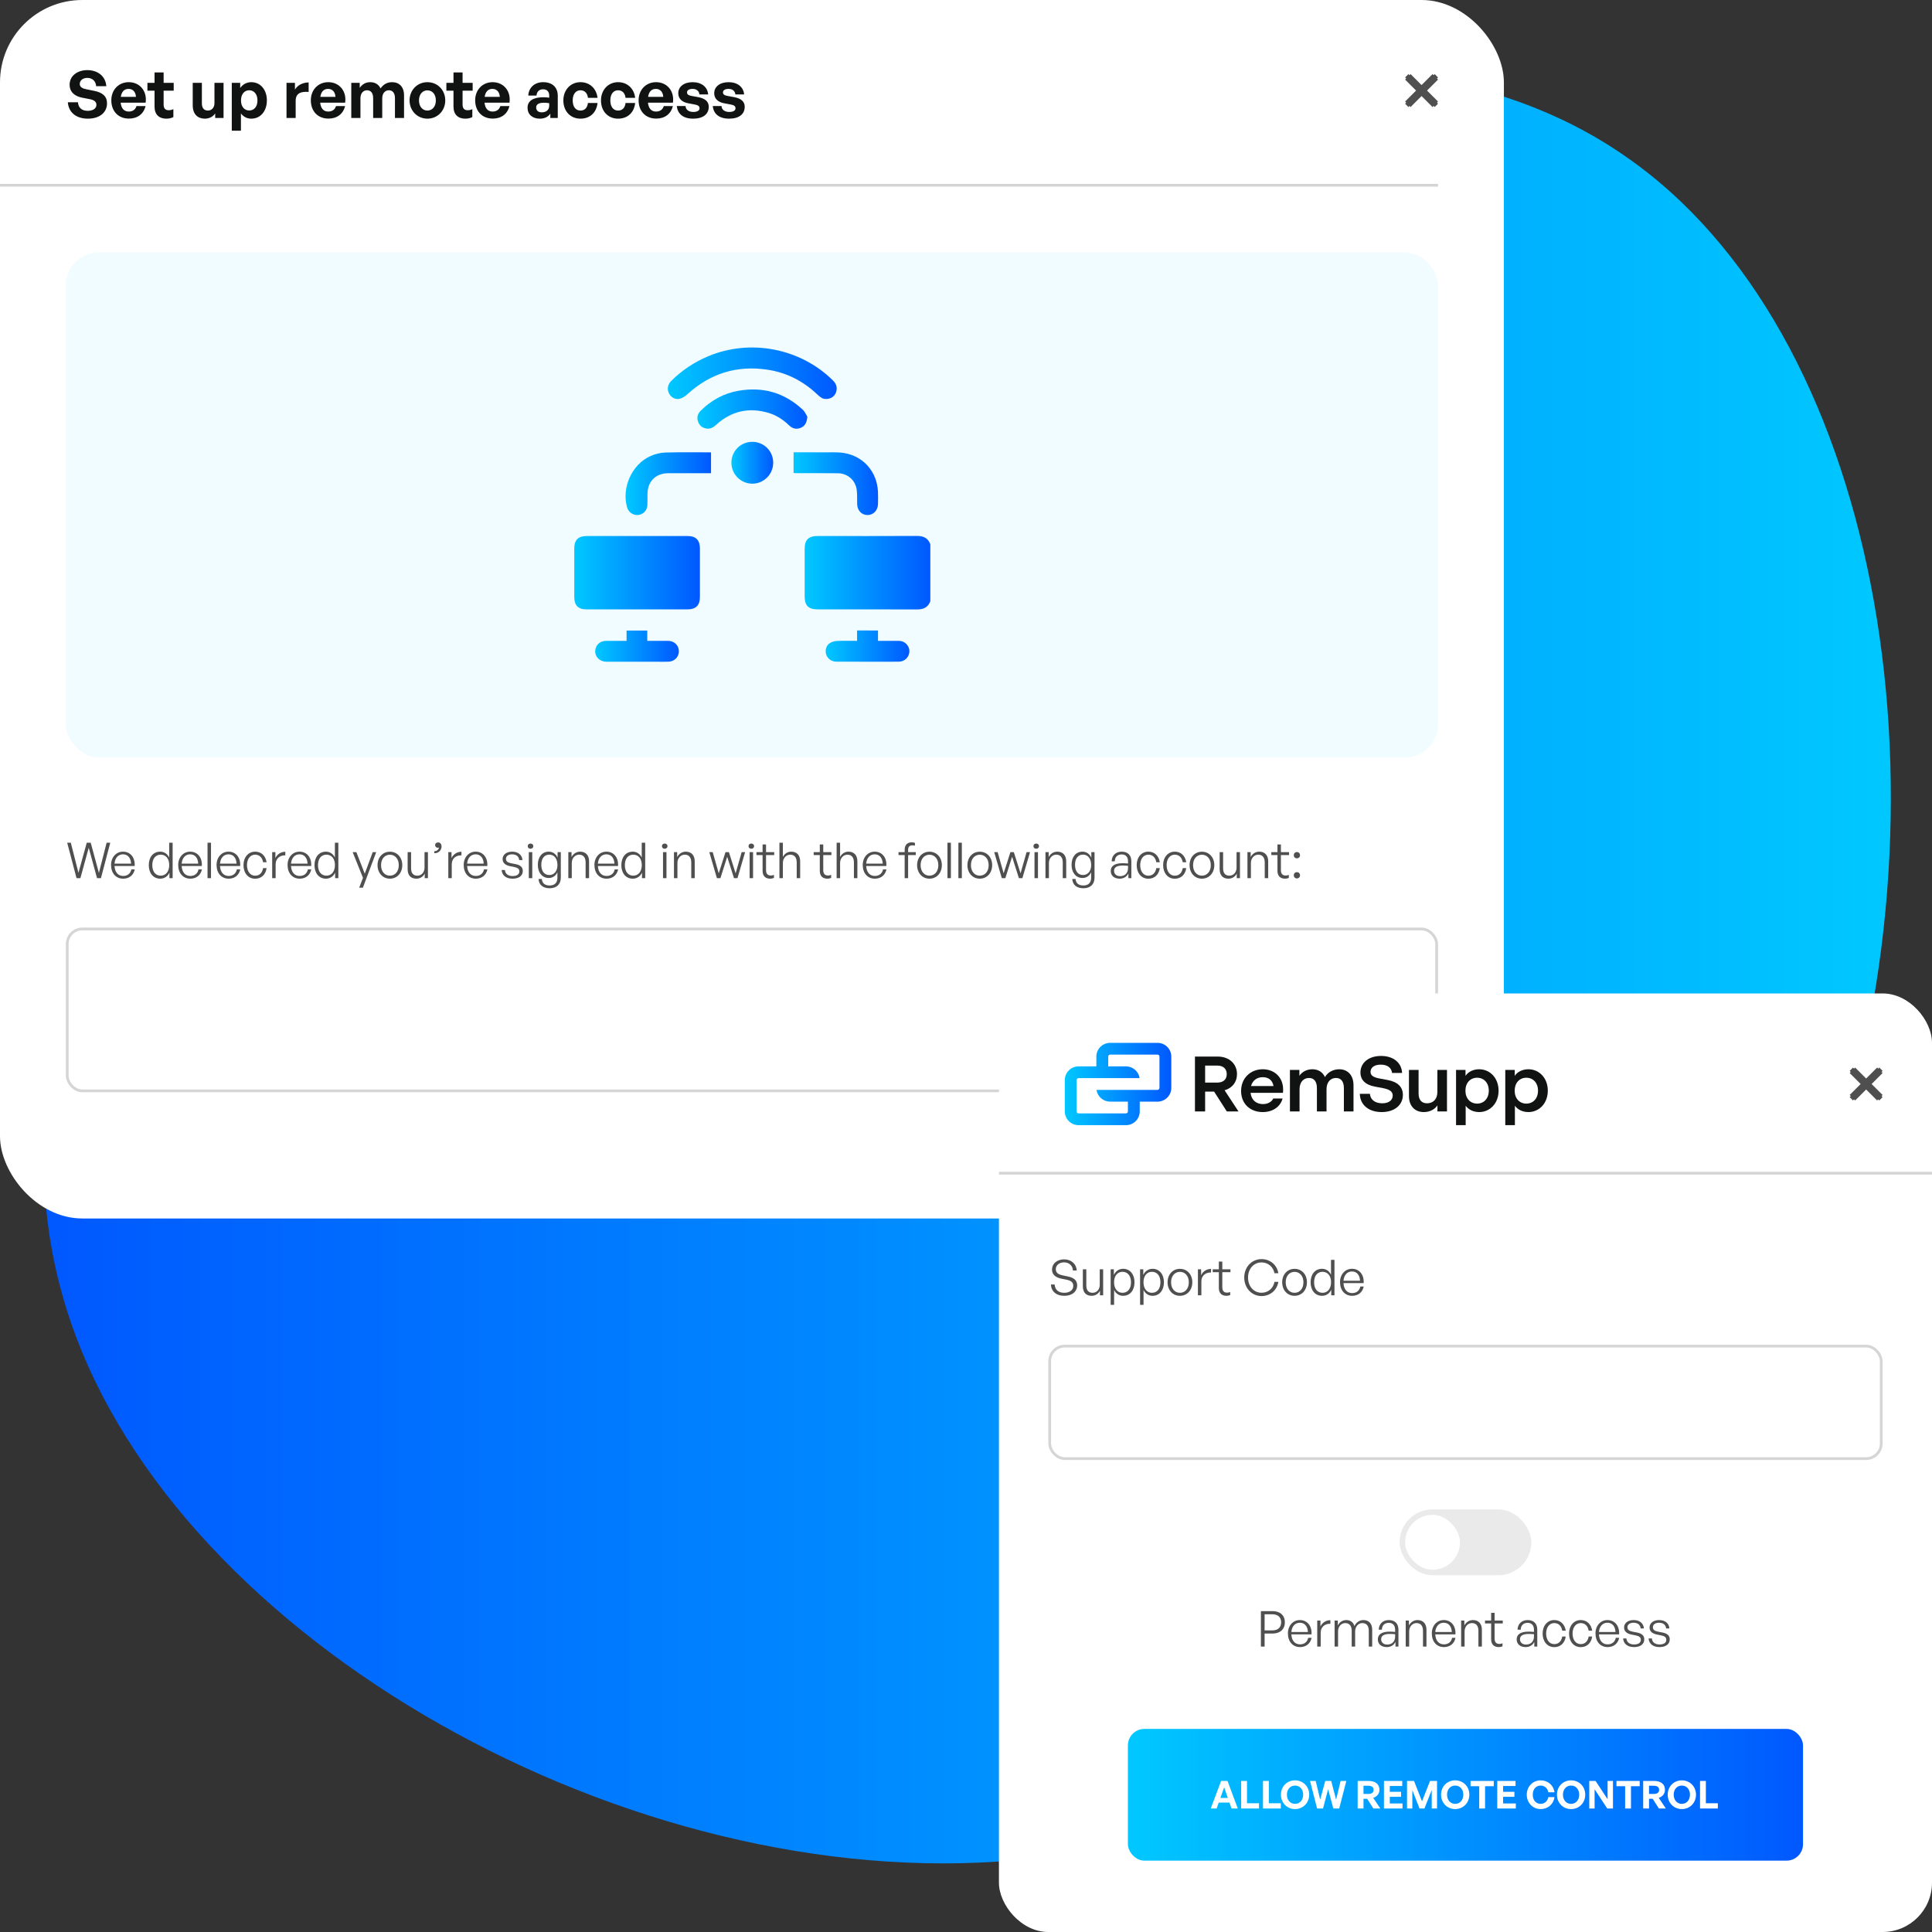 <svg width="704" height="704" viewBox="0 0 704 704" fill="none" xmlns="http://www.w3.org/2000/svg">
<rect x="0" y="0" width="704" height="704" fill="#333333" stroke="none"/>
<path d="M22.288 470.273C-10.127 351.984 87.118 211.81 214.164 121.661C341.21 32.033 498.579 -7.571 591.641 56.524C684.704 120.098 713.459 287.369 667.451 425.459C620.919 563.549 498.579 672.457 356.894 678.711C215.733 684.964 54.181 589.082 22.288 470.273Z" fill="url(#paint0_linear_0_1297)"/>
<rect width="548" height="444" rx="30" fill="white"/>
<path d="M35.358 320L32.334 308.912L29.292 320H27.888L24.486 307.076H25.8L28.59 318.038L31.614 307.076H33.054L36.042 318.074L38.85 307.076H40.182L36.78 320H35.358ZM44.897 320.18C42.233 320.18 40.469 318.182 40.469 315.176C40.469 312.404 42.305 310.334 44.825 310.334C47.525 310.334 49.289 312.512 49.073 315.554H41.729C41.837 317.804 43.025 319.19 44.879 319.19C46.463 319.19 47.561 318.308 47.867 316.796H49.109C48.677 318.902 47.075 320.18 44.897 320.18ZM44.807 311.306C43.097 311.306 41.891 312.62 41.729 314.69H47.759C47.651 312.566 46.553 311.306 44.807 311.306ZM54.215 315.248C54.215 312.332 55.835 310.334 58.391 310.334C59.813 310.334 61.019 311.144 61.649 312.494V307.076H62.909V320H61.739V318.002C61.073 319.388 59.849 320.18 58.391 320.18C55.835 320.18 54.215 318.164 54.215 315.248ZM55.493 315.248C55.493 317.66 56.717 319.082 58.571 319.082C60.407 319.082 61.667 317.588 61.667 315.212C61.667 312.818 60.371 311.432 58.571 311.432C56.717 311.432 55.493 312.836 55.493 315.248ZM69.365 320.18C66.701 320.18 64.938 318.182 64.938 315.176C64.938 312.404 66.773 310.334 69.293 310.334C71.993 310.334 73.757 312.512 73.541 315.554H66.198C66.305 317.804 67.493 319.19 69.347 319.19C70.931 319.19 72.029 318.308 72.335 316.796H73.578C73.145 318.902 71.543 320.18 69.365 320.18ZM69.275 311.306C67.566 311.306 66.359 312.62 66.198 314.69H72.228C72.12 312.566 71.022 311.306 69.275 311.306ZM76.884 320H75.624V307.076H76.884V320ZM83.34 320.18C80.676 320.18 78.912 318.182 78.912 315.176C78.912 312.404 80.748 310.334 83.268 310.334C85.968 310.334 87.732 312.512 87.516 315.554H80.172C80.28 317.804 81.468 319.19 83.322 319.19C84.906 319.19 86.004 318.308 86.31 316.796H87.552C87.12 318.902 85.518 320.18 83.34 320.18ZM83.25 311.306C81.54 311.306 80.334 312.62 80.172 314.69H86.202C86.094 312.566 84.996 311.306 83.25 311.306ZM92.969 320.198C90.467 320.198 88.721 318.164 88.721 315.248C88.721 312.368 90.485 310.334 92.969 310.334C95.183 310.334 96.767 311.81 97.145 314.186H95.867C95.579 312.458 94.499 311.432 92.969 311.432C91.205 311.432 89.999 312.98 89.999 315.248C89.999 317.552 91.205 319.1 92.969 319.1C94.517 319.1 95.579 318.092 95.867 316.328H97.145C96.803 318.74 95.201 320.198 92.969 320.198ZM100.439 314.924V320H99.178V310.514H100.349V312.674C100.997 311.27 102.401 310.37 103.967 310.37V311.684C101.969 311.612 100.439 312.854 100.439 314.924ZM109.215 320.18C106.551 320.18 104.787 318.182 104.787 315.176C104.787 312.404 106.623 310.334 109.143 310.334C111.843 310.334 113.607 312.512 113.391 315.554H106.047C106.155 317.804 107.343 319.19 109.197 319.19C110.781 319.19 111.879 318.308 112.185 316.796H113.427C112.995 318.902 111.393 320.18 109.215 320.18ZM109.125 311.306C107.415 311.306 106.209 312.62 106.047 314.69H112.077C111.969 312.566 110.871 311.306 109.125 311.306ZM114.596 315.248C114.596 312.332 116.216 310.334 118.772 310.334C120.194 310.334 121.4 311.144 122.03 312.494V307.076H123.29V320H122.12V318.002C121.454 319.388 120.23 320.18 118.772 320.18C116.216 320.18 114.596 318.164 114.596 315.248ZM115.874 315.248C115.874 317.66 117.098 319.082 118.952 319.082C120.788 319.082 122.048 317.588 122.048 315.212C122.048 312.818 120.752 311.432 118.952 311.432C117.098 311.432 115.874 312.836 115.874 315.248ZM137.09 310.514L132.23 323.474H130.88L132.266 319.874L128.504 310.514H129.854L132.914 318.362L135.812 310.514H137.09ZM142.07 320.18C139.46 320.18 137.57 318.11 137.57 315.248C137.57 312.404 139.46 310.352 142.07 310.352C144.698 310.352 146.588 312.404 146.588 315.248C146.588 318.11 144.698 320.18 142.07 320.18ZM142.07 319.082C143.924 319.082 145.31 317.606 145.31 315.248C145.31 312.926 143.924 311.45 142.07 311.45C140.234 311.45 138.848 312.926 138.848 315.248C138.848 317.606 140.234 319.082 142.07 319.082ZM154.692 316.166V310.514H155.934V320H154.764V318.29C154.278 319.388 153.126 320.18 151.74 320.18C149.814 320.18 148.536 319.082 148.536 316.688V310.514H149.796V316.418C149.796 318.344 150.75 319.082 152.082 319.082C153.594 319.082 154.692 317.858 154.692 316.166ZM160.895 308.48C160.895 309.722 159.869 310.964 158.249 310.91V310.172C159.185 310.172 159.851 309.596 159.959 308.822C159.815 308.894 159.671 308.912 159.527 308.912C158.969 308.912 158.555 308.498 158.555 307.958C158.555 307.364 159.005 306.968 159.635 306.968C160.463 306.968 160.895 307.616 160.895 308.48ZM164.616 314.924V320H163.356V310.514H164.526V312.674C165.174 311.27 166.578 310.37 168.144 310.37V311.684C166.146 311.612 164.616 312.854 164.616 314.924ZM173.393 320.18C170.729 320.18 168.965 318.182 168.965 315.176C168.965 312.404 170.801 310.334 173.321 310.334C176.021 310.334 177.785 312.512 177.569 315.554H170.225C170.333 317.804 171.521 319.19 173.375 319.19C174.959 319.19 176.057 318.308 176.363 316.796H177.605C177.173 318.902 175.571 320.18 173.393 320.18ZM173.303 311.306C171.593 311.306 170.387 312.62 170.225 314.69H176.255C176.147 312.566 175.049 311.306 173.303 311.306ZM190.505 317.354C190.505 319.1 189.101 320.18 186.761 320.18C184.403 320.18 182.963 318.992 182.783 317.03H183.989C184.079 318.38 185.141 319.226 186.761 319.226C188.309 319.226 189.245 318.632 189.245 317.552C189.245 316.616 188.705 316.184 187.265 315.896L185.897 315.626C184.097 315.284 183.143 314.402 183.143 313.034C183.143 311.45 184.547 310.334 186.617 310.334C188.795 310.334 190.235 311.504 190.379 313.394H189.191C189.065 312.08 188.111 311.306 186.617 311.306C185.285 311.306 184.367 311.936 184.367 312.926C184.367 313.862 184.943 314.312 186.347 314.582L187.769 314.852C189.659 315.212 190.505 316.004 190.505 317.354ZM194.332 308.318C194.332 308.876 193.918 309.272 193.306 309.272C192.712 309.272 192.298 308.876 192.298 308.318C192.298 307.778 192.712 307.382 193.306 307.382C193.918 307.382 194.332 307.778 194.332 308.318ZM193.954 320H192.694V310.514H193.954V320ZM200.266 323.672C197.854 323.672 196.342 322.412 196.234 320.288H197.44C197.548 321.836 198.556 322.664 200.248 322.664C202.12 322.664 203.11 321.674 203.11 319.802V317.822C202.534 319.154 201.382 319.928 199.978 319.928C197.584 319.928 195.982 318.002 195.982 315.122C195.982 312.242 197.566 310.334 199.96 310.334C201.382 310.334 202.57 311.144 203.182 312.53V310.514H204.352V319.784C204.352 322.232 202.858 323.672 200.266 323.672ZM197.242 315.122C197.242 317.444 198.34 318.848 200.158 318.848C201.94 318.848 203.128 317.408 203.128 315.212C203.128 312.89 201.958 311.414 200.158 311.414C198.358 311.414 197.242 312.818 197.242 315.122ZM208.351 314.474V320H207.091V310.514H208.261V312.296C208.873 311.126 210.025 310.334 211.393 310.334C213.373 310.334 214.651 311.594 214.651 313.844V320H213.391V314.276C213.391 312.458 212.563 311.432 211.015 311.432C209.539 311.432 208.351 312.71 208.351 314.474ZM221.03 320.18C218.366 320.18 216.602 318.182 216.602 315.176C216.602 312.404 218.438 310.334 220.958 310.334C223.658 310.334 225.422 312.512 225.206 315.554H217.862C217.97 317.804 219.158 319.19 221.012 319.19C222.596 319.19 223.694 318.308 224 316.796H225.242C224.81 318.902 223.208 320.18 221.03 320.18ZM220.94 311.306C219.23 311.306 218.024 312.62 217.862 314.69H223.892C223.784 312.566 222.686 311.306 220.94 311.306ZM226.41 315.248C226.41 312.332 228.03 310.334 230.586 310.334C232.008 310.334 233.214 311.144 233.844 312.494V307.076H235.104V320H233.934V318.002C233.268 319.388 232.044 320.18 230.586 320.18C228.03 320.18 226.41 318.164 226.41 315.248ZM227.688 315.248C227.688 317.66 228.912 319.082 230.766 319.082C232.602 319.082 233.862 317.588 233.862 315.212C233.862 312.818 232.566 311.432 230.766 311.432C228.912 311.432 227.688 312.836 227.688 315.248ZM243.235 308.318C243.235 308.876 242.821 309.272 242.209 309.272C241.615 309.272 241.201 308.876 241.201 308.318C241.201 307.778 241.615 307.382 242.209 307.382C242.821 307.382 243.235 307.778 243.235 308.318ZM242.857 320H241.597V310.514H242.857V320ZM246.847 314.474V320H245.587V310.514H246.757V312.296C247.369 311.126 248.521 310.334 249.889 310.334C251.869 310.334 253.147 311.594 253.147 313.844V320H251.887V314.276C251.887 312.458 251.059 311.432 249.511 311.432C248.035 311.432 246.847 312.71 246.847 314.474ZM267.463 320L264.979 312.188L262.513 320H261.235L258.463 310.514H259.705L261.901 318.218L264.367 310.514H265.609L268.057 318.236L270.253 310.514H271.513L268.723 320H267.463ZM274.787 308.318C274.787 308.876 274.373 309.272 273.761 309.272C273.167 309.272 272.753 308.876 272.753 308.318C272.753 307.778 273.167 307.382 273.761 307.382C274.373 307.382 274.787 307.778 274.787 308.318ZM274.409 320H273.149V310.514H274.409V320ZM282.017 318.794V319.91C281.531 320.108 281.117 320.18 280.649 320.18C279.083 320.18 277.877 319.37 277.877 317.318V311.576H275.645V310.514H277.877V307.706H279.137V310.514H282.107V311.576H279.137V317.048C279.137 318.524 279.857 319.028 280.901 319.028C281.297 319.028 281.621 318.956 282.017 318.794ZM285.273 314.474V320H284.013V307.076H285.273V312.26C285.867 311.126 286.947 310.334 288.315 310.334C290.295 310.334 291.573 311.594 291.573 313.844V320H290.313V314.276C290.313 312.458 289.485 311.432 287.937 311.432C286.461 311.432 285.273 312.71 285.273 314.474ZM302.865 318.794V319.91C302.379 320.108 301.965 320.18 301.497 320.18C299.931 320.18 298.725 319.37 298.725 317.318V311.576H296.493V310.514H298.725V307.706H299.985V310.514H302.955V311.576H299.985V317.048C299.985 318.524 300.705 319.028 301.749 319.028C302.145 319.028 302.469 318.956 302.865 318.794ZM306.12 314.474V320H304.86V307.076H306.12V312.26C306.714 311.126 307.794 310.334 309.162 310.334C311.142 310.334 312.42 311.594 312.42 313.844V320H311.16V314.276C311.16 312.458 310.332 311.432 308.784 311.432C307.308 311.432 306.12 312.71 306.12 314.474ZM318.799 320.18C316.135 320.18 314.371 318.182 314.371 315.176C314.371 312.404 316.207 310.334 318.727 310.334C321.427 310.334 323.191 312.512 322.975 315.554H315.631C315.739 317.804 316.927 319.19 318.781 319.19C320.365 319.19 321.463 318.308 321.769 316.796H323.011C322.579 318.902 320.977 320.18 318.799 320.18ZM318.709 311.306C316.999 311.306 315.793 312.62 315.631 314.69H321.661C321.553 312.566 320.455 311.306 318.709 311.306ZM330.907 320H329.647V311.576H327.415V310.514H329.647V309.65C329.647 307.904 330.601 306.932 332.257 306.932C332.689 306.932 333.067 307.004 333.391 307.13V308.174C333.085 308.048 332.797 308.03 332.473 308.03C331.465 308.03 330.907 308.534 330.907 309.65V310.514H333.697V311.576H330.907V320ZM338.682 320.18C336.072 320.18 334.182 318.11 334.182 315.248C334.182 312.404 336.072 310.352 338.682 310.352C341.31 310.352 343.2 312.404 343.2 315.248C343.2 318.11 341.31 320.18 338.682 320.18ZM338.682 319.082C340.536 319.082 341.922 317.606 341.922 315.248C341.922 312.926 340.536 311.45 338.682 311.45C336.846 311.45 335.46 312.926 335.46 315.248C335.46 317.606 336.846 319.082 338.682 319.082ZM346.497 320H345.237V307.076H346.497V320ZM350.487 320H349.227V307.076H350.487V320ZM357.016 320.18C354.406 320.18 352.516 318.11 352.516 315.248C352.516 312.404 354.406 310.352 357.016 310.352C359.644 310.352 361.534 312.404 361.534 315.248C361.534 318.11 359.644 320.18 357.016 320.18ZM357.016 319.082C358.87 319.082 360.256 317.606 360.256 315.248C360.256 312.926 358.87 311.45 357.016 311.45C355.18 311.45 353.794 312.926 353.794 315.248C353.794 317.606 355.18 319.082 357.016 319.082ZM371.28 320L368.796 312.188L366.33 320H365.052L362.28 310.514H363.522L365.718 318.218L368.184 310.514H369.426L371.874 318.236L374.07 310.514H375.33L372.54 320H371.28ZM378.604 308.318C378.604 308.876 378.19 309.272 377.578 309.272C376.984 309.272 376.57 308.876 376.57 308.318C376.57 307.778 376.984 307.382 377.578 307.382C378.19 307.382 378.604 307.778 378.604 308.318ZM378.226 320H376.966V310.514H378.226V320ZM382.216 314.474V320H380.956V310.514H382.126V312.296C382.738 311.126 383.89 310.334 385.258 310.334C387.238 310.334 388.516 311.594 388.516 313.844V320H387.256V314.276C387.256 312.458 386.428 311.432 384.88 311.432C383.404 311.432 382.216 312.71 382.216 314.474ZM394.751 323.672C392.339 323.672 390.827 322.412 390.719 320.288H391.925C392.033 321.836 393.041 322.664 394.733 322.664C396.605 322.664 397.595 321.674 397.595 319.802V317.822C397.019 319.154 395.867 319.928 394.463 319.928C392.069 319.928 390.467 318.002 390.467 315.122C390.467 312.242 392.051 310.334 394.445 310.334C395.867 310.334 397.055 311.144 397.667 312.53V310.514H398.837V319.784C398.837 322.232 397.343 323.672 394.751 323.672ZM391.727 315.122C391.727 317.444 392.825 318.848 394.643 318.848C396.425 318.848 397.613 317.408 397.613 315.212C397.613 312.89 396.443 311.414 394.643 311.414C392.843 311.414 391.727 312.818 391.727 315.122ZM411.169 320V318.272C410.611 319.46 409.459 320.18 407.983 320.18C406.021 320.18 404.743 319.082 404.743 317.372C404.743 315.518 406.219 314.546 409.099 314.546C409.675 314.546 410.107 314.582 411.043 314.654V313.862C411.043 312.278 410.197 311.342 408.757 311.342C407.209 311.342 406.237 312.296 406.219 313.844H405.067C405.121 311.738 406.579 310.334 408.739 310.334C410.953 310.334 412.249 311.63 412.249 313.826V320H411.169ZM405.949 317.336C405.949 318.488 406.831 319.262 408.163 319.262C409.927 319.262 411.043 318.11 411.043 316.328V315.482C410.233 315.41 409.675 315.392 409.153 315.392C406.993 315.392 405.949 316.022 405.949 317.336ZM418.445 320.198C415.943 320.198 414.197 318.164 414.197 315.248C414.197 312.368 415.961 310.334 418.445 310.334C420.659 310.334 422.243 311.81 422.621 314.186H421.343C421.055 312.458 419.975 311.432 418.445 311.432C416.681 311.432 415.475 312.98 415.475 315.248C415.475 317.552 416.681 319.1 418.445 319.1C419.993 319.1 421.055 318.092 421.343 316.328H422.621C422.279 318.74 420.677 320.198 418.445 320.198ZM428.078 320.198C425.576 320.198 423.83 318.164 423.83 315.248C423.83 312.368 425.594 310.334 428.078 310.334C430.292 310.334 431.876 311.81 432.254 314.186H430.976C430.688 312.458 429.608 311.432 428.078 311.432C426.314 311.432 425.108 312.98 425.108 315.248C425.108 317.552 426.314 319.1 428.078 319.1C429.626 319.1 430.688 318.092 430.976 316.328H432.254C431.912 318.74 430.31 320.198 428.078 320.198ZM437.963 320.18C435.353 320.18 433.463 318.11 433.463 315.248C433.463 312.404 435.353 310.352 437.963 310.352C440.591 310.352 442.481 312.404 442.481 315.248C442.481 318.11 440.591 320.18 437.963 320.18ZM437.963 319.082C439.817 319.082 441.203 317.606 441.203 315.248C441.203 312.926 439.817 311.45 437.963 311.45C436.127 311.45 434.741 312.926 434.741 315.248C434.741 317.606 436.127 319.082 437.963 319.082ZM450.584 316.166V310.514H451.826V320H450.656V318.29C450.17 319.388 449.018 320.18 447.632 320.18C445.706 320.18 444.428 319.082 444.428 316.688V310.514H445.688V316.418C445.688 318.344 446.642 319.082 447.974 319.082C449.486 319.082 450.584 317.858 450.584 316.166ZM455.816 314.474V320H454.556V310.514H455.726V312.296C456.338 311.126 457.49 310.334 458.858 310.334C460.838 310.334 462.116 311.594 462.116 313.844V320H460.856V314.276C460.856 312.458 460.028 311.432 458.479 311.432C457.004 311.432 455.816 312.71 455.816 314.474ZM469.629 318.794V319.91C469.143 320.108 468.729 320.18 468.261 320.18C466.695 320.18 465.489 319.37 465.489 317.318V311.576H463.257V310.514H465.489V307.706H466.749V310.514H469.719V311.576H466.749V317.048C466.749 318.524 467.469 319.028 468.513 319.028C468.909 319.028 469.233 318.956 469.629 318.794ZM473.712 311.63C473.712 312.296 473.244 312.764 472.578 312.764C471.93 312.764 471.444 312.296 471.444 311.63C471.444 310.964 471.93 310.478 472.578 310.478C473.244 310.478 473.712 310.964 473.712 311.63ZM473.712 318.956C473.712 319.604 473.244 320.09 472.578 320.09C471.93 320.09 471.444 319.604 471.444 318.956C471.444 318.272 471.93 317.804 472.578 317.804C473.244 317.804 473.712 318.272 473.712 318.956Z" fill="#504F4F"/>
<rect opacity="0.24" x="24.5" y="338.5" width="499" height="59" rx="5.5" fill="white" stroke="#504F4F"/>
<rect opacity="0.06" x="24" y="92" width="500" height="184" rx="12" fill="#00C8FF"/>
<path d="M339 219.096C338.143 221.34 336.474 222.089 334.138 222.078C322.106 222.024 310.075 222.055 298.04 222.051C294.566 222.051 293.209 220.697 293.209 217.224C293.209 211.482 293.205 205.74 293.209 199.999C293.212 196.715 294.624 195.32 297.935 195.32C310.01 195.32 322.083 195.351 334.159 195.293C336.505 195.283 338.163 196.055 338.996 198.313C339 205.243 339 212.169 339 219.096Z" fill="url(#paint1_linear_0_1297)"/>
<path d="M232.194 195.324C238.312 195.324 244.432 195.321 250.55 195.324C253.563 195.327 255.035 196.807 255.042 199.854C255.049 205.761 255.052 211.669 255.042 217.576C255.035 220.589 253.549 222.052 250.502 222.052C238.264 222.055 226.029 222.055 213.791 222.052C210.673 222.052 209.254 220.61 209.254 217.461C209.251 211.554 209.251 205.646 209.254 199.739C209.258 196.803 210.747 195.324 213.713 195.324C219.875 195.321 226.036 195.324 232.194 195.324Z" fill="url(#paint2_linear_0_1297)"/>
<path d="M300.952 145.382C299.669 145.42 298.728 144.594 297.79 143.707C292.621 138.808 286.537 135.71 279.482 134.684C268.395 133.073 258.723 136.123 250.442 143.679C249.663 144.39 248.682 145.047 247.683 145.301C246.038 145.721 244.45 144.756 243.729 143.256C243.025 141.794 243.326 140.057 244.555 138.835C248.462 134.952 252.961 131.959 258.039 129.823C273.419 123.357 291.663 126.895 303.522 138.642C304.792 139.901 305.228 141.333 304.615 143.016C304.077 144.506 302.672 145.399 300.952 145.382Z" fill="url(#paint3_linear_0_1297)"/>
<path d="M294.187 151.849C294.001 153.985 293.337 155.194 291.885 155.847C290.277 156.571 288.811 156.226 287.579 155.038C285.419 152.952 282.968 151.324 280.09 150.464C272.971 148.338 266.586 149.719 261.047 154.72C259.961 155.698 258.83 156.433 257.313 156.145C255.834 155.864 254.805 155.011 254.334 153.541C253.843 152.008 254.273 150.698 255.373 149.611C259.202 145.836 263.752 143.334 269.04 142.4C277.964 140.822 285.856 143.077 292.508 149.289C293.341 150.065 293.801 151.246 294.187 151.849Z" fill="url(#paint4_linear_0_1297)"/>
<path d="M259.092 164.879C259.092 167.455 259.092 169.876 259.092 172.425C258.015 172.425 256.844 172.425 255.673 172.425C251.624 172.425 247.575 172.411 243.526 172.428C238.912 172.452 235.963 175.418 235.926 180.049C235.915 181.4 235.959 182.751 235.899 184.098C235.811 185.977 234.399 187.436 232.557 187.653C230.763 187.862 229.026 186.684 228.512 184.91C226.43 177.73 230.248 169.185 237.039 166.179C238.661 165.461 240.506 164.96 242.267 164.906C247.744 164.737 253.232 164.832 258.713 164.828C258.872 164.828 259.034 164.869 259.092 164.879Z" fill="url(#paint5_linear_0_1297)"/>
<path d="M289.168 164.821C292.801 164.821 296.508 164.797 300.211 164.831C302.652 164.851 305.137 164.692 307.527 165.074C314.64 166.209 319.593 171.943 319.914 179.148C319.982 180.664 319.968 182.184 319.928 183.701C319.86 186.04 318.198 187.713 316.045 187.672C313.919 187.632 312.395 185.99 312.338 183.681C312.297 181.954 312.399 180.207 312.179 178.504C311.725 174.99 308.878 172.492 305.33 172.448C300.228 172.387 295.123 172.428 290.018 172.417C289.693 172.417 289.364 172.37 289.168 172.356C289.168 169.848 289.168 167.421 289.168 164.821Z" fill="url(#paint6_linear_0_1297)"/>
<path d="M319.93 229.74C319.93 231.023 319.93 232.191 319.93 233.521C322.262 233.521 324.483 233.514 326.707 233.525C327.296 233.528 327.902 233.504 328.468 233.64C330.265 234.066 331.518 235.82 331.362 237.587C331.19 239.554 329.602 241.074 327.544 241.105C324.463 241.152 321.379 241.118 318.298 241.118C313.822 241.118 309.347 241.132 304.871 241.111C303.03 241.105 301.588 240.086 301.063 238.511C300.555 236.991 301.012 235.221 302.38 234.347C303.114 233.877 304.083 233.592 304.959 233.555C307.353 233.45 309.757 233.518 312.306 233.518C312.306 232.214 312.306 231.016 312.306 229.736C314.885 229.74 317.313 229.74 319.93 229.74Z" fill="url(#paint7_linear_0_1297)"/>
<path d="M228.315 233.524C228.315 232.197 228.315 231.029 228.315 229.76C230.851 229.76 233.275 229.76 235.854 229.76C235.854 230.914 235.854 232.113 235.854 233.521C237.415 233.521 238.827 233.521 240.242 233.521C241.339 233.521 242.439 233.501 243.536 233.528C245.723 233.582 247.338 235.166 247.372 237.258C247.402 239.34 245.811 241.023 243.641 241.108C242.124 241.169 240.601 241.125 239.081 241.125C233.045 241.125 227.005 241.142 220.969 241.118C218.044 241.104 216.172 238.562 217.137 235.986C217.695 234.489 219.053 233.548 220.772 233.531C223.22 233.507 225.664 233.524 228.315 233.524Z" fill="url(#paint8_linear_0_1297)"/>
<path d="M281.743 168.57C281.76 172.802 278.347 176.245 274.136 176.248C269.982 176.251 266.546 172.856 266.512 168.709C266.478 164.433 269.806 161.034 274.055 161C278.32 160.973 281.726 164.325 281.743 168.57Z" fill="url(#paint9_linear_0_1297)"/>
<line opacity="0.18" y1="67.5" x2="524" y2="67.5" stroke="#111313"/>
<g clip-path="url(#clip0_0_1297)">
<path d="M512 37.791L513.209 39L518 34.209L522.791 39L524 37.791L519.209 33L524 28.209L522.791 27L518 31.791L513.209 27L512 28.209L516.791 33L512 37.791Z" fill="#504F4F"/>
<path d="M514 27L512 29L516 33L512 37L514 39L518 35L522 39L524 37L520 33L524 29L522 27L518 31L514 27Z" fill="#504F4F"/>
</g>
<path d="M39 37.648C39 40.936 36.36 43.24 32.04 43.24C27.696 43.24 24.984 40.912 24.72 37.264H28.416C28.512 39.16 29.736 40.384 31.968 40.384C33.816 40.384 35.136 39.568 35.136 38.176C35.136 37.096 34.296 36.448 32.832 36.16L30 35.608C27.384 35.104 25.368 33.688 25.368 30.832C25.368 27.76 28.08 25.552 31.8 25.552C35.664 25.552 38.496 27.808 38.736 31.408H35.04C34.92 29.608 33.672 28.384 31.848 28.384C30.072 28.384 29.064 29.392 29.064 30.592C29.064 31.768 30.144 32.272 31.392 32.512L34.344 33.112C37.368 33.712 39 35.104 39 37.648ZM46.97 43.216C43.13 43.216 40.562 40.552 40.562 36.544C40.562 32.728 43.226 29.944 46.922 29.944C50.978 29.944 53.666 33.232 53.066 37.408H43.97C44.186 39.496 45.194 40.648 46.898 40.648C48.362 40.648 49.346 39.928 49.73 38.656H53.042C52.322 41.56 50.09 43.216 46.97 43.216ZM46.85 32.392C45.29 32.392 44.306 33.4 44.018 35.296H49.538C49.442 33.52 48.434 32.392 46.85 32.392ZM63.175 39.76V42.664C62.359 43.072 61.591 43.24 60.607 43.24C57.967 43.24 56.311 41.728 56.311 38.848V33.04H53.719V30.184H56.311V26.392H59.623V30.184H63.295V33.04H59.623V38.08C59.623 39.568 60.295 40.168 61.495 40.168C62.119 40.168 62.695 40.024 63.175 39.76ZM78.147 37.6V30.184H81.459V43H78.411V41.32C77.715 42.448 76.299 43.24 74.667 43.24C72.099 43.24 70.227 41.68 70.227 38.344V30.184H73.563V37.696C73.563 39.496 74.451 40.288 75.795 40.288C76.995 40.288 78.147 39.328 78.147 37.6ZM97.249 36.592C97.249 40.384 95.017 43.24 91.561 43.24C90.049 43.24 88.753 42.592 87.793 41.344V47.632H84.457V30.184H87.529V32.056C88.513 30.688 89.929 29.944 91.561 29.944C95.017 29.944 97.249 32.824 97.249 36.592ZM93.817 36.592C93.817 34.192 92.449 32.896 90.817 32.896C89.185 32.896 87.817 34.168 87.817 36.592C87.817 39.016 89.185 40.264 90.817 40.264C92.449 40.264 93.817 39.04 93.817 36.592ZM107.738 36.784V43H104.402V30.184H107.474V32.656C108.41 31.024 110.402 30.04 112.466 30.04V33.496C109.634 33.28 107.738 33.952 107.738 36.784ZM119.673 43.216C115.833 43.216 113.265 40.552 113.265 36.544C113.265 32.728 115.929 29.944 119.625 29.944C123.681 29.944 126.369 33.232 125.769 37.408H116.673C116.889 39.496 117.897 40.648 119.601 40.648C121.065 40.648 122.049 39.928 122.433 38.656H125.745C125.025 41.56 122.793 43.216 119.673 43.216ZM119.553 32.392C117.993 32.392 117.009 33.4 116.721 35.296H122.241C122.145 33.52 121.137 32.392 119.553 32.392ZM131.34 43H128.004V30.184H131.076V32.008C132.012 30.712 133.212 29.944 134.916 29.944C136.668 29.944 138.012 30.76 138.66 32.224C139.668 30.808 140.964 29.944 142.884 29.944C145.476 29.944 147.228 31.648 147.228 34.72V43H143.916V35.776C143.916 33.976 143.148 32.896 141.684 32.896C140.364 32.896 139.284 33.928 139.284 35.848V43H135.972V35.776C135.972 33.976 135.204 32.896 133.74 32.896C132.396 32.896 131.34 33.928 131.34 35.848V43ZM155.746 43.24C152.026 43.24 149.242 40.312 149.242 36.592C149.242 32.848 152.026 29.944 155.746 29.944C159.466 29.944 162.25 32.848 162.25 36.592C162.25 40.312 159.466 43.24 155.746 43.24ZM155.746 40.288C157.402 40.288 158.818 38.968 158.818 36.592C158.818 34.216 157.402 32.92 155.746 32.92C154.09 32.92 152.674 34.216 152.674 36.592C152.674 38.968 154.09 40.288 155.746 40.288ZM172.112 39.76V42.664C171.296 43.072 170.528 43.24 169.544 43.24C166.904 43.24 165.248 41.728 165.248 38.848V33.04H162.656V30.184H165.248V26.392H168.56V30.184H172.232V33.04H168.56V38.08C168.56 39.568 169.232 40.168 170.432 40.168C171.056 40.168 171.632 40.024 172.112 39.76ZM179.556 43.216C175.716 43.216 173.148 40.552 173.148 36.544C173.148 32.728 175.812 29.944 179.508 29.944C183.564 29.944 186.252 33.232 185.652 37.408H176.556C176.772 39.496 177.78 40.648 179.484 40.648C180.948 40.648 181.932 39.928 182.316 38.656H185.628C184.908 41.56 182.676 43.216 179.556 43.216ZM179.436 32.392C177.876 32.392 176.892 33.4 176.604 35.296H182.124C182.028 33.52 181.02 32.392 179.436 32.392ZM200.534 43V41.416C199.694 42.616 198.422 43.24 196.67 43.24C194.006 43.24 192.23 41.68 192.23 39.28C192.23 36.784 194.246 35.44 197.99 35.44C198.71 35.44 199.334 35.488 200.126 35.584V34.816C200.126 33.376 199.31 32.536 197.918 32.536C196.478 32.536 195.614 33.376 195.494 34.816H192.494C192.686 31.864 194.822 29.944 197.918 29.944C201.278 29.944 203.246 31.792 203.246 34.936V43H200.534ZM195.374 39.184C195.374 40.264 196.142 40.936 197.39 40.936C199.094 40.936 200.126 40 200.126 38.512V37.6C199.334 37.48 198.782 37.432 198.206 37.432C196.31 37.432 195.374 38.032 195.374 39.184ZM211.521 43.24C207.825 43.24 205.281 40.504 205.281 36.592C205.281 32.752 207.921 29.944 211.521 29.944C214.857 29.944 217.329 32.2 217.737 35.656H214.233C214.065 33.952 213.033 32.896 211.521 32.896C209.793 32.896 208.689 34.312 208.689 36.592C208.689 38.896 209.769 40.288 211.521 40.288C213.057 40.288 214.041 39.28 214.233 37.528H217.737C217.353 41.056 214.953 43.24 211.521 43.24ZM225.232 43.24C221.536 43.24 218.992 40.504 218.992 36.592C218.992 32.752 221.632 29.944 225.232 29.944C228.568 29.944 231.04 32.2 231.448 35.656H227.944C227.776 33.952 226.744 32.896 225.232 32.896C223.504 32.896 222.4 34.312 222.4 36.592C222.4 38.896 223.48 40.288 225.232 40.288C226.768 40.288 227.752 39.28 227.944 37.528H231.448C231.064 41.056 228.664 43.24 225.232 43.24ZM239.111 43.216C235.271 43.216 232.703 40.552 232.703 36.544C232.703 32.728 235.367 29.944 239.063 29.944C243.119 29.944 245.807 33.232 245.207 37.408H236.111C236.327 39.496 237.335 40.648 239.039 40.648C240.503 40.648 241.487 39.928 241.871 38.656H245.183C244.463 41.56 242.231 43.216 239.111 43.216ZM238.991 32.392C237.431 32.392 236.447 33.4 236.159 35.296H241.679C241.583 33.52 240.575 32.392 238.991 32.392ZM258.265 38.896C258.265 41.584 256.225 43.24 252.577 43.24C248.929 43.24 246.889 41.488 246.625 38.632H249.817C249.841 39.952 250.969 40.792 252.625 40.792C253.921 40.792 254.905 40.384 254.905 39.472C254.905 38.656 254.377 38.32 253.153 38.08L250.849 37.648C248.545 37.24 247.153 35.968 247.153 33.976C247.153 31.6 249.193 29.944 252.385 29.944C255.601 29.944 257.809 31.648 258.049 34.408H254.857C254.737 33.16 253.801 32.392 252.385 32.392C251.161 32.392 250.345 32.848 250.345 33.664C250.345 34.432 250.873 34.744 252.025 34.96L254.497 35.416C256.993 35.896 258.265 37.048 258.265 38.896ZM271.367 38.896C271.367 41.584 269.327 43.24 265.679 43.24C262.031 43.24 259.991 41.488 259.727 38.632H262.919C262.943 39.952 264.071 40.792 265.727 40.792C267.023 40.792 268.007 40.384 268.007 39.472C268.007 38.656 267.479 38.32 266.255 38.08L263.951 37.648C261.647 37.24 260.255 35.968 260.255 33.976C260.255 31.6 262.295 29.944 265.487 29.944C268.703 29.944 270.911 31.648 271.151 34.408H267.959C267.839 33.16 266.903 32.392 265.487 32.392C264.263 32.392 263.447 32.848 263.447 33.664C263.447 34.432 263.975 34.744 265.127 34.96L267.599 35.416C270.095 35.896 271.367 37.048 271.367 38.896Z" fill="#111313"/>
<rect x="364" y="362" width="340" height="342" rx="18" fill="white"/>
<path d="M392.512 468.418C392.512 470.47 390.838 472.18 387.832 472.18C384.826 472.18 383.062 470.506 382.936 468.058H384.304C384.43 469.894 385.582 471.082 387.814 471.082C389.65 471.082 391.09 470.146 391.09 468.598C391.09 467.266 390.334 466.654 388.498 466.276L386.86 465.952C385.15 465.61 383.35 464.818 383.35 462.568C383.35 460.498 385.168 458.896 387.742 458.896C390.262 458.896 392.206 460.48 392.35 462.946H390.964C390.874 461.236 389.614 459.994 387.76 459.994C385.78 459.994 384.718 461.2 384.718 462.496C384.718 464.026 386.014 464.494 387.454 464.782L389.092 465.124C391.27 465.574 392.512 466.474 392.512 468.418ZM400.737 468.166V462.514H401.979V472H400.809V470.29C400.323 471.388 399.171 472.18 397.785 472.18C395.859 472.18 394.581 471.082 394.581 468.688V462.514H395.841V468.418C395.841 470.344 396.795 471.082 398.127 471.082C399.639 471.082 400.737 469.858 400.737 468.166ZM413.402 467.248C413.402 470.182 411.764 472.18 409.244 472.18C407.822 472.18 406.616 471.406 405.968 470.056V475.474H404.708V462.514H405.878V464.566C406.526 463.162 407.786 462.334 409.244 462.334C411.764 462.334 413.402 464.35 413.402 467.248ZM412.124 467.248C412.124 464.854 410.882 463.432 409.028 463.432C407.264 463.432 405.95 464.836 405.95 467.248C405.95 469.606 407.228 471.082 409.028 471.082C410.882 471.082 412.124 469.678 412.124 467.248ZM424.125 467.248C424.125 470.182 422.487 472.18 419.967 472.18C418.545 472.18 417.339 471.406 416.691 470.056V475.474H415.431V462.514H416.601V464.566C417.249 463.162 418.509 462.334 419.967 462.334C422.487 462.334 424.125 464.35 424.125 467.248ZM422.847 467.248C422.847 464.854 421.605 463.432 419.751 463.432C417.987 463.432 416.673 464.836 416.673 467.248C416.673 469.606 417.951 471.082 419.751 471.082C421.605 471.082 422.847 469.678 422.847 467.248ZM429.951 472.18C427.341 472.18 425.451 470.11 425.451 467.248C425.451 464.404 427.341 462.352 429.951 462.352C432.579 462.352 434.469 464.404 434.469 467.248C434.469 470.11 432.579 472.18 429.951 472.18ZM429.951 471.082C431.805 471.082 433.191 469.606 433.191 467.248C433.191 464.926 431.805 463.45 429.951 463.45C428.115 463.45 426.729 464.926 426.729 467.248C426.729 469.606 428.115 471.082 429.951 471.082ZM437.767 466.924V472H436.507V462.514H437.677V464.674C438.325 463.27 439.729 462.37 441.295 462.37V463.684C439.297 463.612 437.767 464.854 437.767 466.924ZM448.275 470.794V471.91C447.789 472.108 447.375 472.18 446.907 472.18C445.341 472.18 444.135 471.37 444.135 469.318V463.576H441.903V462.514H444.135V459.706H445.395V462.514H448.365V463.576H445.395V469.048C445.395 470.524 446.115 471.028 447.159 471.028C447.555 471.028 447.879 470.956 448.275 470.794ZM459.702 472.27C456.102 472.27 453.384 469.336 453.384 465.52C453.384 461.722 456.102 458.806 459.702 458.806C462.78 458.806 465.318 460.876 465.822 463.954H464.4C463.986 461.65 462.078 460.012 459.702 460.012C456.84 460.012 454.77 462.352 454.77 465.52C454.77 468.724 456.84 471.064 459.702 471.064C462.096 471.064 464.004 469.408 464.4 467.104H465.822C465.318 470.182 462.78 472.27 459.702 472.27ZM471.717 472.18C469.107 472.18 467.217 470.11 467.217 467.248C467.217 464.404 469.107 462.352 471.717 462.352C474.345 462.352 476.235 464.404 476.235 467.248C476.235 470.11 474.345 472.18 471.717 472.18ZM471.717 471.082C473.571 471.082 474.957 469.606 474.957 467.248C474.957 464.926 473.571 463.45 471.717 463.45C469.881 463.45 468.495 464.926 468.495 467.248C468.495 469.606 469.881 471.082 471.717 471.082ZM477.57 467.248C477.57 464.332 479.19 462.334 481.746 462.334C483.168 462.334 484.374 463.144 485.004 464.494V459.076H486.264V472H485.094V470.002C484.428 471.388 483.204 472.18 481.746 472.18C479.19 472.18 477.57 470.164 477.57 467.248ZM478.848 467.248C478.848 469.66 480.072 471.082 481.926 471.082C483.762 471.082 485.022 469.588 485.022 467.212C485.022 464.818 483.726 463.432 481.926 463.432C480.072 463.432 478.848 464.836 478.848 467.248ZM492.721 472.18C490.057 472.18 488.293 470.182 488.293 467.176C488.293 464.404 490.129 462.334 492.649 462.334C495.349 462.334 497.113 464.512 496.897 467.554H489.553C489.661 469.804 490.849 471.19 492.703 471.19C494.287 471.19 495.385 470.308 495.691 468.796H496.933C496.501 470.902 494.899 472.18 492.721 472.18ZM492.631 463.306C490.921 463.306 489.715 464.62 489.553 466.69H495.583C495.475 464.566 494.377 463.306 492.631 463.306Z" fill="#504F4F"/>
<rect opacity="0.24" x="382.5" y="490.5" width="303" height="41" rx="5.5" fill="white" stroke="#504F4F"/>
<rect opacity="0.12" x="510" y="550" width="48" height="24" rx="12" fill="#504F4F"/>
<rect x="512" y="552" width="20" height="20" rx="10" fill="white"/>
<path d="M463.706 595.248H460.808V600H459.458V587.076H463.706C466.37 587.076 468.188 588.534 468.188 591.144C468.188 593.754 466.37 595.248 463.706 595.248ZM463.688 588.228H460.808V594.096H463.688C465.614 594.096 466.838 593.034 466.838 591.144C466.838 589.272 465.614 588.228 463.688 588.228ZM473.729 600.18C471.065 600.18 469.301 598.182 469.301 595.176C469.301 592.404 471.137 590.334 473.657 590.334C476.357 590.334 478.121 592.512 477.905 595.554H470.561C470.669 597.804 471.857 599.19 473.711 599.19C475.295 599.19 476.393 598.308 476.699 596.796H477.941C477.509 598.902 475.907 600.18 473.729 600.18ZM473.639 591.306C471.929 591.306 470.723 592.62 470.561 594.69H476.591C476.483 592.566 475.385 591.306 473.639 591.306ZM481.247 594.924V600H479.987V590.514H481.157V592.674C481.805 591.27 483.209 590.37 484.775 590.37V591.684C482.777 591.612 481.247 592.854 481.247 594.924ZM487.575 600H486.315V590.514H487.485V592.296C488.115 591.072 489.231 590.334 490.581 590.334C492.057 590.334 493.155 591.144 493.551 592.53C494.145 591.198 495.333 590.334 496.827 590.334C498.789 590.334 500.013 591.63 500.013 593.844V600H498.771V594.258C498.771 592.458 497.943 591.432 496.413 591.432C494.973 591.432 493.803 592.692 493.803 594.438V600H492.543V594.258C492.543 592.458 491.715 591.432 490.185 591.432C488.727 591.432 487.575 592.692 487.575 594.438V600ZM508.495 600V598.272C507.937 599.46 506.785 600.18 505.309 600.18C503.347 600.18 502.069 599.082 502.069 597.372C502.069 595.518 503.545 594.546 506.425 594.546C507.001 594.546 507.433 594.582 508.369 594.654V593.862C508.369 592.278 507.523 591.342 506.083 591.342C504.535 591.342 503.563 592.296 503.545 593.844H502.393C502.447 591.738 503.905 590.334 506.065 590.334C508.279 590.334 509.575 591.63 509.575 593.826V600H508.495ZM503.275 597.336C503.275 598.488 504.157 599.262 505.489 599.262C507.253 599.262 508.369 598.11 508.369 596.328V595.482C507.559 595.41 507.001 595.392 506.479 595.392C504.319 595.392 503.275 596.022 503.275 597.336ZM513.485 594.474V600H512.225V590.514H513.395V592.296C514.007 591.126 515.159 590.334 516.527 590.334C518.507 590.334 519.785 591.594 519.785 593.844V600H518.525V594.276C518.525 592.458 517.697 591.432 516.149 591.432C514.673 591.432 513.485 592.71 513.485 594.474ZM526.164 600.18C523.5 600.18 521.736 598.182 521.736 595.176C521.736 592.404 523.572 590.334 526.092 590.334C528.792 590.334 530.556 592.512 530.34 595.554H522.996C523.104 597.804 524.292 599.19 526.146 599.19C527.73 599.19 528.828 598.308 529.134 596.796H530.376C529.944 598.902 528.342 600.18 526.164 600.18ZM526.074 591.306C524.364 591.306 523.158 592.62 522.996 594.69H529.026C528.918 592.566 527.82 591.306 526.074 591.306ZM533.683 594.474V600H532.423V590.514H533.593V592.296C534.205 591.126 535.357 590.334 536.725 590.334C538.705 590.334 539.983 591.594 539.983 593.844V600H538.723V594.276C538.723 592.458 537.895 591.432 536.347 591.432C534.871 591.432 533.683 592.71 533.683 594.474ZM547.496 598.794V599.91C547.01 600.108 546.596 600.18 546.128 600.18C544.562 600.18 543.356 599.37 543.356 597.318V591.576H541.124V590.514H543.356V587.706H544.616V590.514H547.586V591.576H544.616V597.048C544.616 598.524 545.336 599.028 546.38 599.028C546.776 599.028 547.1 598.956 547.496 598.794ZM559.085 600V598.272C558.527 599.46 557.375 600.18 555.899 600.18C553.937 600.18 552.659 599.082 552.659 597.372C552.659 595.518 554.135 594.546 557.015 594.546C557.591 594.546 558.023 594.582 558.959 594.654V593.862C558.959 592.278 558.113 591.342 556.673 591.342C555.125 591.342 554.153 592.296 554.135 593.844H552.983C553.037 591.738 554.495 590.334 556.655 590.334C558.869 590.334 560.165 591.63 560.165 593.826V600H559.085ZM553.865 597.336C553.865 598.488 554.747 599.262 556.079 599.262C557.843 599.262 558.959 598.11 558.959 596.328V595.482C558.149 595.41 557.591 595.392 557.069 595.392C554.909 595.392 553.865 596.022 553.865 597.336ZM566.361 600.198C563.859 600.198 562.113 598.164 562.113 595.248C562.113 592.368 563.877 590.334 566.361 590.334C568.575 590.334 570.159 591.81 570.537 594.186H569.259C568.971 592.458 567.891 591.432 566.361 591.432C564.597 591.432 563.391 592.98 563.391 595.248C563.391 597.552 564.597 599.1 566.361 599.1C567.909 599.1 568.971 598.092 569.259 596.328H570.537C570.195 598.74 568.593 600.198 566.361 600.198ZM575.994 600.198C573.492 600.198 571.746 598.164 571.746 595.248C571.746 592.368 573.51 590.334 575.994 590.334C578.208 590.334 579.792 591.81 580.17 594.186H578.892C578.604 592.458 577.524 591.432 575.994 591.432C574.23 591.432 573.024 592.98 573.024 595.248C573.024 597.552 574.23 599.1 575.994 599.1C577.542 599.1 578.604 598.092 578.892 596.328H580.17C579.828 598.74 578.226 600.198 575.994 600.198ZM585.807 600.18C583.143 600.18 581.379 598.182 581.379 595.176C581.379 592.404 583.215 590.334 585.735 590.334C588.435 590.334 590.199 592.512 589.983 595.554H582.639C582.747 597.804 583.935 599.19 585.789 599.19C587.373 599.19 588.471 598.308 588.777 596.796H590.019C589.587 598.902 587.985 600.18 585.807 600.18ZM585.717 591.306C584.007 591.306 582.801 592.62 582.639 594.69H588.669C588.561 592.566 587.463 591.306 585.717 591.306ZM599.157 597.354C599.157 599.1 597.753 600.18 595.413 600.18C593.055 600.18 591.615 598.992 591.435 597.03H592.641C592.731 598.38 593.793 599.226 595.413 599.226C596.961 599.226 597.897 598.632 597.897 597.552C597.897 596.616 597.357 596.184 595.917 595.896L594.549 595.626C592.749 595.284 591.795 594.402 591.795 593.034C591.795 591.45 593.199 590.334 595.269 590.334C597.447 590.334 598.887 591.504 599.031 593.394H597.843C597.717 592.08 596.763 591.306 595.269 591.306C593.937 591.306 593.019 591.936 593.019 592.926C593.019 593.862 593.595 594.312 594.999 594.582L596.421 594.852C598.311 595.212 599.157 596.004 599.157 597.354ZM608.439 597.354C608.439 599.1 607.035 600.18 604.695 600.18C602.337 600.18 600.897 598.992 600.717 597.03H601.923C602.013 598.38 603.075 599.226 604.695 599.226C606.243 599.226 607.179 598.632 607.179 597.552C607.179 596.616 606.639 596.184 605.199 595.896L603.831 595.626C602.031 595.284 601.077 594.402 601.077 593.034C601.077 591.45 602.481 590.334 604.551 590.334C606.729 590.334 608.169 591.504 608.313 593.394H607.125C606.999 592.08 606.045 591.306 604.551 591.306C603.219 591.306 602.301 591.936 602.301 592.926C602.301 593.862 602.877 594.312 604.281 594.582L605.703 594.852C607.593 595.212 608.439 596.004 608.439 597.354Z" fill="#504F4F"/>
<rect x="411" y="630" width="246" height="48" rx="6" fill="url(#paint10_linear_0_1297)"/>
<path d="M448.756 659L448 656.844H444.094L443.324 659H441.182L444.962 648.948H447.286L451.038 659H448.756ZM446.068 651.272L444.696 655.15H447.412L446.068 651.272ZM458.759 659H452.263V648.948H454.391V657.082H458.759V659ZM466.716 659H460.22V648.948H462.348V657.082H466.716V659ZM471.893 659.21C468.995 659.21 466.755 656.97 466.755 653.96C466.755 650.95 468.995 648.738 471.893 648.738C474.805 648.738 477.059 650.95 477.059 653.96C477.059 656.97 474.805 659.21 471.893 659.21ZM471.893 657.306C473.741 657.306 474.861 655.808 474.861 653.96C474.861 652.112 473.741 650.642 471.893 650.642C470.059 650.642 468.939 652.112 468.939 653.96C468.939 655.808 470.059 657.306 471.893 657.306ZM485.842 659L483.966 651.972L482.09 659H479.934L477.358 648.948H479.43L481.054 655.766L482.902 648.948H485.072L486.864 655.794L488.502 648.948H490.588L487.998 659H485.842ZM496.842 659H494.714V648.948H498.648C501.182 648.948 502.652 650.124 502.652 652.21C502.652 653.568 501.812 654.646 500.384 655.122L502.974 659H500.44L498.172 655.444H496.842V659ZM496.842 650.712V653.694H498.55C499.838 653.694 500.524 653.19 500.524 652.21C500.524 651.216 499.838 650.712 498.55 650.712H496.842ZM511.06 657.152V659H504.298V648.948H510.962V650.796H506.426V652.91H510.542V654.744H506.426V657.152H511.06ZM517.27 659L514.638 652.322V659H512.706V648.948H515.254L518.166 656.396L521.092 648.948H523.64V659H521.708V652.266L519.048 659H517.27ZM530.244 659.21C527.346 659.21 525.106 656.97 525.106 653.96C525.106 650.95 527.346 648.738 530.244 648.738C533.156 648.738 535.41 650.95 535.41 653.96C535.41 656.97 533.156 659.21 530.244 659.21ZM530.244 657.306C532.092 657.306 533.212 655.808 533.212 653.96C533.212 652.112 532.092 650.642 530.244 650.642C528.41 650.642 527.29 652.112 527.29 653.96C527.29 655.808 528.41 657.306 530.244 657.306ZM541.139 659H539.011V650.866H535.847V648.948H544.317V650.866H541.139V659ZM552.349 657.152V659H545.587V648.948H552.251V650.796H547.715V652.91H551.831V654.744H547.715V657.152H552.349ZM561.373 659.21C558.545 659.21 556.333 656.914 556.333 653.96C556.333 651.02 558.545 648.738 561.373 648.738C564.019 648.738 566.091 650.502 566.441 653.078H564.187C563.949 651.636 562.829 650.642 561.401 650.642C559.679 650.642 558.517 652 558.517 653.96C558.517 655.934 559.679 657.306 561.401 657.306C562.829 657.306 563.935 656.298 564.187 654.856H566.441C566.091 657.46 564.019 659.21 561.373 659.21ZM572.477 659.21C569.579 659.21 567.339 656.97 567.339 653.96C567.339 650.95 569.579 648.738 572.477 648.738C575.389 648.738 577.643 650.95 577.643 653.96C577.643 656.97 575.389 659.21 572.477 659.21ZM572.477 657.306C574.325 657.306 575.445 655.808 575.445 653.96C575.445 652.112 574.325 650.642 572.477 650.642C570.643 650.642 569.523 652.112 569.523 653.96C569.523 655.808 570.643 657.306 572.477 657.306ZM585.662 659L581.056 651.986V659H579.11V648.948H581.406L585.788 655.612V648.948H587.748V659H585.662ZM594.309 659H592.181V650.866H589.017V648.948H597.487V650.866H594.309V659ZM600.885 659H598.757V648.948H602.691C605.225 648.948 606.695 650.124 606.695 652.21C606.695 653.568 605.855 654.646 604.427 655.122L607.017 659H604.483L602.215 655.444H600.885V659ZM600.885 650.712V653.694H602.593C603.881 653.694 604.567 653.19 604.567 652.21C604.567 651.216 603.881 650.712 602.593 650.712H600.885ZM612.836 659.21C609.938 659.21 607.698 656.97 607.698 653.96C607.698 650.95 609.938 648.738 612.836 648.738C615.748 648.738 618.002 650.95 618.002 653.96C618.002 656.97 615.748 659.21 612.836 659.21ZM612.836 657.306C614.684 657.306 615.804 655.808 615.804 653.96C615.804 652.112 614.684 650.642 612.836 650.642C611.002 650.642 609.882 652.112 609.882 653.96C609.882 655.808 611.002 657.306 612.836 657.306ZM625.966 659H619.47V648.948H621.598V657.082H625.966V659Z" fill="white"/>
<line opacity="0.18" x1="364" y1="427.5" x2="704" y2="427.5" stroke="#111313"/>
<g clip-path="url(#clip1_0_1297)">
<path d="M421.775 380H404.529C403.195 380.002 401.916 380.529 400.973 381.467C400.03 382.404 399.499 383.675 399.497 385.001V388.572H393.032C391.698 388.573 390.419 389.1 389.475 390.038C388.532 390.975 388.001 392.246 388 393.572V405.001C388.002 406.327 388.533 407.597 389.476 408.535C390.419 409.472 391.698 409.999 393.032 410H410.278C411.611 409.998 412.889 409.471 413.832 408.534C414.775 407.597 415.305 406.327 415.307 405.001V401.428H421.775C423.108 401.427 424.387 400.9 425.33 399.963C426.273 399.026 426.804 397.755 426.805 396.429V385.001C426.804 383.675 426.274 382.404 425.331 381.466C424.388 380.529 423.109 380.001 421.775 380ZM422.493 396.429C422.492 396.618 422.416 396.8 422.282 396.933C422.147 397.067 421.965 397.142 421.775 397.143H399.548C399.723 398.332 400.322 399.419 401.236 400.206C402.151 400.993 403.319 401.427 404.529 401.428H410.995V405.001C410.995 405.19 410.919 405.372 410.785 405.505C410.65 405.639 410.468 405.714 410.278 405.715H393.032C392.937 405.715 392.844 405.697 392.756 405.661C392.669 405.625 392.59 405.573 392.523 405.506C392.456 405.44 392.403 405.361 392.366 405.275C392.33 405.188 392.311 405.095 392.311 405.001V393.572C392.311 393.478 392.33 393.385 392.366 393.298C392.402 393.211 392.455 393.133 392.522 393.066C392.589 393 392.669 392.947 392.756 392.911C392.843 392.876 392.937 392.857 393.032 392.857H415.256C415.082 391.668 414.484 390.58 413.569 389.793C412.655 389.007 411.487 388.573 410.278 388.572H403.81V385.001C403.809 384.907 403.828 384.814 403.864 384.727C403.9 384.641 403.953 384.562 404.02 384.495C404.087 384.429 404.166 384.376 404.253 384.34C404.34 384.304 404.434 384.285 404.529 384.285H421.775C421.869 384.286 421.963 384.304 422.05 384.34C422.137 384.376 422.216 384.429 422.283 384.496C422.35 384.562 422.402 384.641 422.438 384.728C422.474 384.815 422.493 384.907 422.493 385.001V396.429Z" fill="url(#paint11_linear_0_1297)"/>
<path d="M450.749 391.4C450.749 387.657 447.902 385 443.707 385H435.427V405H439.135V397.772H442.412L447.04 405H451.295L446.235 397.285C449.024 396.485 450.749 394.315 450.749 391.4ZM443.534 394.485H439.135V388.285H443.534C445.804 388.285 447.012 389.515 447.012 391.4C447.012 393.285 445.804 394.485 443.534 394.485Z" fill="#111313"/>
<path d="M460.147 389.627C455.691 389.627 452.242 392.827 452.242 397.542C452.242 402.142 455.49 405.227 460.118 405.227C463.711 405.227 466.528 403.371 467.361 400.284H463.97C463.366 401.542 461.958 402.314 460.205 402.314C457.847 402.314 456.007 400.942 455.691 398.227H467.505C467.534 397.856 467.562 397.456 467.562 397.027C467.562 392.514 464.343 389.627 460.147 389.627ZM455.864 395.742C456.438 393.656 458.077 392.514 460.147 392.514C462.187 392.514 463.682 393.571 464.056 395.742H455.864Z" fill="#111313"/>
<path d="M488 389.627C485.845 389.627 483.803 390.684 482.797 392.484C481.964 390.627 480.297 389.627 478.199 389.627C476.273 389.627 474.519 390.484 473.485 391.999V389.856H470.035V404.999H473.542V396.914C473.542 394.227 475.065 392.799 476.992 392.799C478.717 392.799 479.866 393.971 479.866 396.484V404.999H483.373V396.914C483.373 394.227 484.896 392.799 486.821 392.799C488.546 392.799 489.696 393.971 489.696 396.484V404.999H493.204V395.484C493.204 391.742 491.047 389.627 488 389.627Z" fill="#111313"/>
<path d="M505.648 393.542L502.889 393.027C500.244 392.571 499.411 391.799 499.411 390.571C499.411 389.027 500.762 387.942 503.148 387.942C505.562 387.942 506.999 389.057 507.258 390.971H510.908C510.736 387.227 507.718 384.771 503.234 384.771C498.692 384.771 495.731 387.314 495.731 390.799C495.731 393.542 497.57 395.342 501.106 395.971L503.866 396.485C506.568 396.999 507.487 397.857 507.487 399.199C507.487 400.799 506.222 402.027 503.664 402.027C501.078 402.027 499.353 400.742 499.18 398.571H495.502C495.588 402.571 498.692 405.227 503.463 405.227C508.234 405.227 511.196 402.599 511.196 398.971C511.196 396.114 509.356 394.227 505.648 393.542Z" fill="#111313"/>
<path d="M523.759 397.943C523.759 400.628 522.12 402.028 520.022 402.028C518.125 402.028 516.918 400.915 516.918 398.457V389.857H513.41V399.4C513.41 403.085 515.623 405.228 518.815 405.228C520.884 405.228 522.723 404.343 523.787 402.8V405H527.265V389.857H523.759V397.943Z" fill="#111313"/>
<path d="M538.992 389.627C536.835 389.627 534.995 390.542 534.018 392.027V389.856H530.568V409.999H534.077V402.912C535.083 404.34 536.894 405.227 538.994 405.227C542.902 405.227 546.064 402.084 546.064 397.427C546.064 392.77 542.901 389.627 538.992 389.627ZM538.245 402.142C535.773 402.142 533.99 400.283 533.99 397.427C533.99 394.571 535.773 392.714 538.245 392.714C540.717 392.714 542.499 394.57 542.499 397.427C542.499 400.284 540.716 402.142 538.245 402.142Z" fill="#111313"/>
<path d="M556.928 389.627C554.771 389.627 552.932 390.542 551.955 392.027V389.856H548.506V409.999H552.012V402.912C553.02 404.34 554.829 405.227 556.928 405.227C560.837 405.227 564 402.084 564 397.427C564 392.77 560.837 389.627 556.928 389.627ZM556.181 402.142C553.709 402.142 551.928 400.283 551.928 397.427C551.928 394.571 553.709 392.714 556.181 392.714C558.653 392.714 560.435 394.57 560.435 397.427C560.435 400.284 558.653 402.142 556.181 402.142Z" fill="#111313"/>
</g>
<g clip-path="url(#clip2_0_1297)">
<path d="M674 399.791L675.209 401L680 396.209L684.791 401L686 399.791L681.209 395L686 390.209L684.791 389L680 393.791L675.209 389L674 390.209L678.791 395L674 399.791Z" fill="#504F4F"/>
<path d="M676 389L674 391L678 395L674 399L676 401L680 397L684 401L686 399L682 395L686 391L684 389L680 393L676 389Z" fill="#504F4F"/>
</g>
<defs>
<linearGradient id="paint0_linear_0_1297" x1="689" y1="352" x2="16" y2="352" gradientUnits="userSpaceOnUse">
<stop stop-color="#00C8FF"/>
<stop offset="1" stop-color="#0058FF"/>
</linearGradient>
<linearGradient id="paint1_linear_0_1297" x1="293.207" y1="208.686" x2="339" y2="208.686" gradientUnits="userSpaceOnUse">
<stop stop-color="#00C8FF"/>
<stop offset="1" stop-color="#0058FF"/>
</linearGradient>
<linearGradient id="paint2_linear_0_1297" x1="209.252" y1="208.688" x2="255.049" y2="208.688" gradientUnits="userSpaceOnUse">
<stop stop-color="#00C8FF"/>
<stop offset="1" stop-color="#0058FF"/>
</linearGradient>
<linearGradient id="paint3_linear_0_1297" x1="243.355" y1="136.012" x2="304.889" y2="136.012" gradientUnits="userSpaceOnUse">
<stop stop-color="#00C8FF"/>
<stop offset="1" stop-color="#0058FF"/>
</linearGradient>
<linearGradient id="paint4_linear_0_1297" x1="254.133" y1="149.069" x2="294.187" y2="149.069" gradientUnits="userSpaceOnUse">
<stop stop-color="#00C8FF"/>
<stop offset="1" stop-color="#0058FF"/>
</linearGradient>
<linearGradient id="paint5_linear_0_1297" x1="227.943" y1="176.241" x2="259.092" y2="176.241" gradientUnits="userSpaceOnUse">
<stop stop-color="#00C8FF"/>
<stop offset="1" stop-color="#0058FF"/>
</linearGradient>
<linearGradient id="paint6_linear_0_1297" x1="289.168" y1="176.243" x2="319.962" y2="176.243" gradientUnits="userSpaceOnUse">
<stop stop-color="#00C8FF"/>
<stop offset="1" stop-color="#0058FF"/>
</linearGradient>
<linearGradient id="paint7_linear_0_1297" x1="300.861" y1="235.433" x2="331.375" y2="235.433" gradientUnits="userSpaceOnUse">
<stop stop-color="#00C8FF"/>
<stop offset="1" stop-color="#0058FF"/>
</linearGradient>
<linearGradient id="paint8_linear_0_1297" x1="216.881" y1="235.45" x2="247.372" y2="235.45" gradientUnits="userSpaceOnUse">
<stop stop-color="#00C8FF"/>
<stop offset="1" stop-color="#0058FF"/>
</linearGradient>
<linearGradient id="paint9_linear_0_1297" x1="266.512" y1="168.624" x2="281.743" y2="168.624" gradientUnits="userSpaceOnUse">
<stop stop-color="#00C8FF"/>
<stop offset="1" stop-color="#0058FF"/>
</linearGradient>
<linearGradient id="paint10_linear_0_1297" x1="411" y1="654" x2="657" y2="654" gradientUnits="userSpaceOnUse">
<stop stop-color="#00C8FF"/>
<stop offset="1" stop-color="#0058FF"/>
</linearGradient>
<linearGradient id="paint11_linear_0_1297" x1="388" y1="395" x2="426.805" y2="395" gradientUnits="userSpaceOnUse">
<stop stop-color="#00C8FF"/>
<stop offset="1" stop-color="#0058FF"/>
</linearGradient>
<clipPath id="clip0_0_1297">
<rect width="12" height="12" fill="white" transform="matrix(-1 0 0 -1 524 39)"/>
</clipPath>
<clipPath id="clip1_0_1297">
<rect width="176" height="30" fill="white" transform="translate(388 380)"/>
</clipPath>
<clipPath id="clip2_0_1297">
<rect width="12" height="12" fill="white" transform="matrix(-1 0 0 -1 686 401)"/>
</clipPath>
</defs>
</svg>
